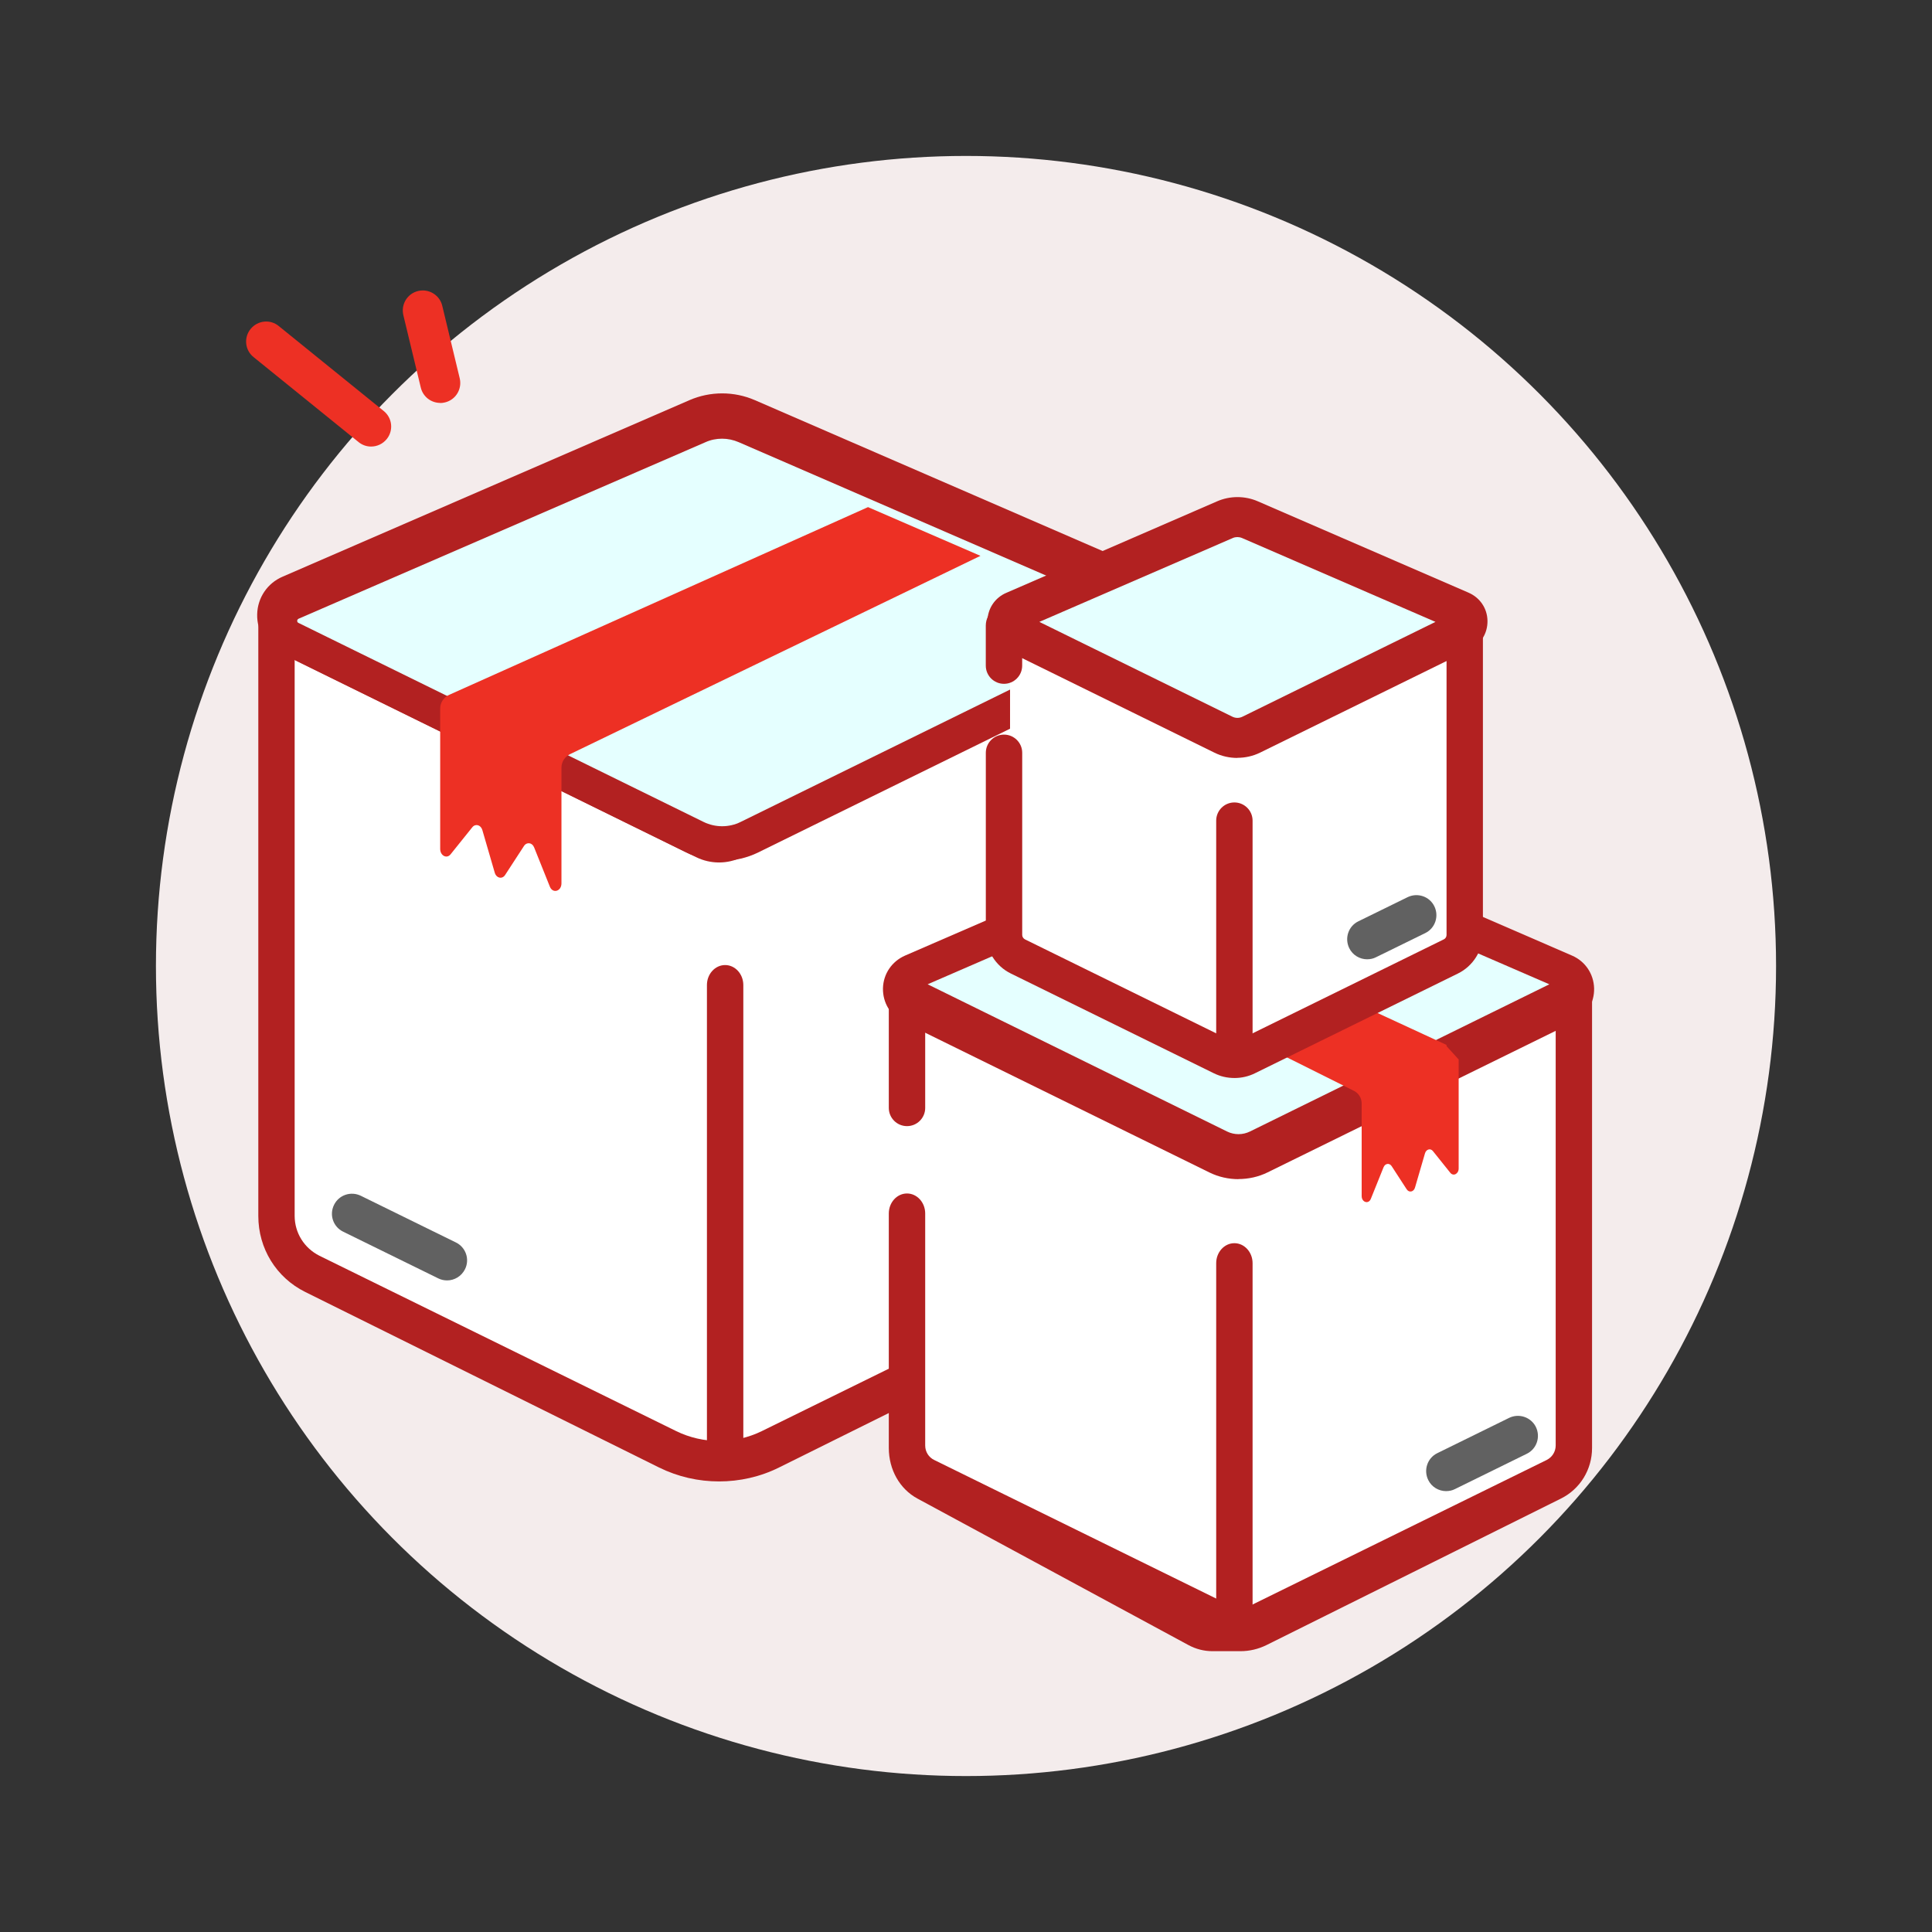 <?xml version="1.0" encoding="UTF-8"?>
<svg id="Layer_1" xmlns="http://www.w3.org/2000/svg" viewBox="0 0 1080 1080">
  <rect x="0" y="0" width="1080" height="1080" fill="#333333" stroke="none"/>
  <defs>
    <style>
      .cls-1 {
        fill: #b22121;
      }

      .cls-2 {
        fill: #fff;
      }

      .cls-3 {
        fill: #e5ffff;
      }

      .cls-4 {
        fill: none;
      }

      .cls-5 {
        fill: red;
      }

      .cls-6 {
        fill: #616161;
      }

      .cls-7 {
        fill: #ed3024;
      }

      .cls-8 {
        fill: #f4ecec;
      }
    </style>
  </defs>
  <circle class="cls-8" cx="540" cy="540" r="452.83"/>
  <g>
    <g>
      <path class="cls-2" d="M652.75,448.57v-97.75l-239.57,117.77c-4.92,2.43-10.72,2.43-15.71,0l-239.51-117.7v329.26c0,13.68,7.75,26.15,20.09,32.22l198.56,97.6c18.13,8.9,39.43,8.9,57.56,0l198.49-97.6c12.27-6.07,20.09-18.54,20.09-32.22v-177.36"/>
      <path class="cls-1" d="M402,828.13c-11.55,0-23.03-2.58-33.58-7.79l-197.83-98.14c-16.12-8-26.19-24.26-26.19-42.43v-329.2c0-3.86,1.95-7.46,5.24-9.49,3.22-2.03,7.32-2.24,10.74-.54l238.66,118.41c1.88.95,3.96.95,5.84,0l238.66-118.41c3.42-1.69,7.52-1.49,10.74.54,3.22,2.03,5.24,5.63,5.24,9.49v96.14c0,5.61-4.56,10.17-10.17,10.17s-10.17-4.56-10.17-10.17v-77.87s-224.42,110.31-224.42,110.31c-8.08,3.97-17.54,3.97-25.62,0l-224.42-110.31v310.8c0,9.54,5.35,18.07,13.87,22.34l199.39,98c15.03,7.38,32.89,7.38,47.92,0l199.39-98c8.6-4.2,13.87-12.79,13.87-22.34v-180.47c0-5.61,4.56-10.17,10.17-10.17s10.17,4.56,10.17,10.17v180.6c0,18.16-10.01,34.43-26.19,42.43l-197.83,98.14c-10.48,5.22-22.03,7.79-33.58,7.79h.07Z"/>
    </g>
    <g>
      <line class="cls-4" x1="196.83" y1="678.47" x2="249.97" y2="704.57"/>
      <path class="cls-6" d="M249.9,715.75c-1.69,0-3.32-.34-4.95-1.15l-53.14-26.09c-5.56-2.71-7.86-9.42-5.08-14.98,2.71-5.56,9.42-7.79,14.98-5.08l53.14,26.09c5.56,2.71,7.86,9.42,5.08,14.98-1.97,3.93-5.9,6.24-10.03,6.24Z"/>
    </g>
    <g>
      <path class="cls-3" d="M645.46,353.67l-226.52,111.29c-9.62,4.74-20.94,4.74-30.57,0l-226.45-111.29c-9.49-4.68-9.22-18.37.54-22.57l227.47-98.69c8.81-3.8,18.77-3.8,27.59,0l227.47,98.69c9.76,4.2,10.03,17.89.54,22.57h-.07Z"/>
      <path class="cls-1" d="M403.7,481.17c-6.91,0-13.89-1.56-20.2-4.68l-226.52-111.29c-8.34-4.13-13.42-12.47-13.22-21.76.2-9.29,5.69-17.42,14.23-21.08l227.47-98.69c11.59-5.02,24.87-5.02,36.47,0l227.47,98.69c8.54,3.73,13.96,11.79,14.23,21.08.2,9.35-4.81,17.69-13.22,21.76h0l-226.52,111.29c-6.3,3.12-13.28,4.68-20.2,4.68ZM403.7,245.23c-3.19,0-6.37.61-9.35,1.97l-227.47,98.69s-.75.34-.75,1.15.47,1.02.68,1.15l226.52,111.29c6.51,3.19,14.23,3.19,20.67,0l226.52-111.29s.75-.34.68-1.15c0-.81-.54-1.02-.75-1.15l-227.47-98.69c-2.98-1.29-6.17-1.97-9.35-1.97h.07ZM645.46,355.17"/>
    </g>
    <path class="cls-5" d="M503.63,762.25v-83.98c0-3.76,3.69-5.7,5.83-2.98l12.05,15.1c1.75,2.2,4.8,1.36,5.64-1.56l6.93-23.85c.91-3.11,4.21-3.82,5.83-1.23l10.5,16.13c1.56,2.4,4.6,2.01,5.7-.78l8.81-21.97c1.62-4.02,6.48-2.59,6.48,1.88v69.92l-67.78,33.31Z"/>
    <path class="cls-1" d="M405.35,822.37c-5.61,0-10.17-5.02-10.17-11.18v-260.54c0-6.17,4.56-11.18,10.17-11.18s10.17,5.02,10.17,11.18v260.54c0,6.17-4.56,11.18-10.17,11.18Z"/>
    <path class="cls-7" d="M485.14,283.52l-234.15,104.94c-2.98,1.36-4.92,4.34-4.92,7.57v78.53c0,3.75,3.69,5.7,5.83,2.98l12.11-15.08c1.75-2.2,4.79-1.36,5.63,1.55l6.93,23.82c.91,3.11,4.21,3.82,5.83,1.23l10.49-16.12c1.55-2.4,4.6-2.01,5.7.78l8.8,21.95c1.62,4.01,6.47,2.59,6.47-1.88v-64.67c0-3.17,1.81-6.09,4.73-7.51l229.49-110.89-62.86-27.25-.06.06Z"/>
  </g>
  <g>
    <g>
      <path class="cls-2" d="M503.63,618.01v-62.62l186.39,91.62,186.39-91.62v252.92c0,7.67-4.37,14.67-11.24,18.03l-165.37,81.27c-6.19,3.03-13.39,3.03-19.58,0l-165.37-81.27c-6.86-3.36-11.24-10.36-11.24-18.03v-129.3"/>
      <path class="cls-1" d="M677.7,923.02c-4.56,0-9.18-1.15-13.43-3.46l-151.46-81.88c-9.86-5.35-15.96-16.13-15.96-28.26v-131.08c0-6.17,4.56-11.18,10.17-11.18s10.17,5.02,10.17,11.18v129.69c0,3.52,1.96,6.63,5.07,8.12l166.25,81.7c3.11,1.49,6.7,1.56,9.81,0l166.25-81.7c3.11-1.56,5.07-4.67,5.07-8.12v-234.92l-171.29,84.19c-3.11,1.56-6.76,1.56-9.87,0l-171.29-84.19v46.23c0,5.61-4.56,10.17-10.17,10.17s-10.17-4.56-10.17-10.17v-62.8c0-3.86,1.94-7.46,5.22-9.49,3.21-2.03,7.3-2.24,10.71-.54l180.63,89.88,180.63-89.88c3.41-1.69,7.5-1.49,10.71.54,3.21,2.03,5.22,5.63,5.22,9.49v252.88c0,12.06-6.63,22.91-17.34,28.26l-164.56,81.88c-4.62,2.3-9.64,3.46-14.59,3.46h-15.78Z"/>
    </g>
    <g>
      <line class="cls-4" x1="848.53" y1="802.64" x2="808.41" y2="822.37"/>
      <path class="cls-6" d="M808.41,833.55c-4.13,0-8.13-2.3-10.03-6.24-2.71-5.56-.47-12.27,5.08-14.98l40.13-19.72c5.56-2.71,12.27-.41,14.98,5.08,2.71,5.56.47,12.27-5.08,14.98l-40.13,19.72c-1.56.81-3.25,1.15-4.95,1.15Z"/>
    </g>
    <g>
      <path class="cls-3" d="M509.97,561.28l171.07,84.05c7.12,3.52,15.52,3.52,22.64,0l171.07-84.05c7.12-3.52,6.85-13.69-.41-16.88l-171.75-74.49c-6.51-2.85-13.89-2.85-20.47,0l-171.75,74.49c-7.25,3.12-7.52,13.35-.41,16.88Z"/>
      <path class="cls-1" d="M692.37,659.16c-5.56,0-11.18-1.22-16.27-3.73l-171.07-84.11h0c-7.25-3.59-11.59-10.78-11.45-18.84.2-8.07,4.95-15.05,12.34-18.3l171.75-74.49c9.35-4.07,19.99-4.07,29.35,0l171.75,74.49c7.39,3.19,12.13,10.23,12.34,18.3.2,8.07-4.2,15.32-11.45,18.84l-171.07,84.05c-5.08,2.51-10.71,3.73-16.27,3.73l.07.07ZM518.58,550.23l167.35,82.28c4.04,1.99,8.77,1.99,12.81,0l167.35-82.28-168.02-72.86c-3.66-1.56-7.86-1.56-11.52,0l-168.02,72.86h.07ZM514.92,551.25"/>
    </g>
    <path class="cls-1" d="M690.03,919.83c-5.61,0-10.17-5.02-10.17-11.18v-202.52c0-6.17,4.56-11.18,10.17-11.18s10.17,5.02,10.17,11.18v202.52c0,6.17-4.56,11.18-10.17,11.18Z"/>
    <path class="cls-7" d="M808.64,584.13l-172.01-79.56-48.44,21.01,168.5,84.12c2.78,1.32,4.49,4.1,4.49,7.2v51.69c0,3.57,3.92,4.74,5.15,1.51l7.08-17.59c.89-2.2,3.3-2.54,4.54-.62l8.38,12.92c1.31,2.06,3.99,1.51,4.67-.96l5.57-19.11c.69-2.34,3.09-3.02,4.47-1.24l9.69,12.1c1.72,2.13,4.67.62,4.67-2.41v-60.94l-6.78-7.46v-.67Z"/>
  </g>
  <g>
    <line class="cls-4" x1="244.82" y1="214.05" x2="235.06" y2="173.52"/>
    <path class="cls-7" d="M246.07,225.23c-5.08,0-9.62-3.46-10.84-8.54l-9.76-40.53c-1.42-6.03,2.24-12.06,8.27-13.49,5.96-1.42,12.06,2.24,13.49,8.27l9.76,40.53c1.42,6.03-2.24,12.06-8.27,13.49-.88.2-1.76.34-2.64.34v-.07Z"/>
  </g>
  <g>
    <line class="cls-4" x1="207.48" y1="238.45" x2="148.78" y2="190.87"/>
    <path class="cls-7" d="M207.48,249.63c-2.51,0-4.95-.81-7.05-2.51l-58.7-47.51c-4.81-3.86-5.56-10.91-1.63-15.72,3.93-4.81,10.98-5.56,15.72-1.63l58.7,47.51c4.81,3.86,5.56,10.91,1.63,15.72-2.24,2.71-5.42,4.13-8.68,4.13Z"/>
  </g>
  <g>
    <g>
      <path class="cls-2" d="M564.63,374.01v-25.16l128.78,63.27,128.78-63.27v173.32c0,5.29-2.98,10.17-7.8,12.47l-114.24,56.14c-4.25,2.09-9.23,2.09-13.49,0l-114.24-56.14c-4.75-2.31-7.8-7.19-7.8-12.47v-100.71"/>
      <path class="cls-1" d="M690.03,602.61c-3.97,0-7.94-.88-11.58-2.69l-113.43-55.74c-8.48-4.17-13.94-12.93-13.94-22.35v-101.01c0-5.61,4.56-10.17,10.17-10.17s10.17,4.56,10.17,10.17v101.81c0,1.03.62,1.98,1.5,2.46l115.26,56.64c1.16.55,2.53.55,3.69,0l115.26-56.64c.96-.48,1.5-1.44,1.5-2.46v-156.78l-113.62,55.89c-3.15,1.57-6.84,1.57-9.99,0l-113.62-55.89v6.24c0,5.61-4.56,10.17-10.17,10.17s-10.17-4.56-10.17-10.17v-22.39c0-3.84,1.95-7.41,5.25-9.42,3.23-2.02,7.34-2.22,10.77-.54l122.93,60.45,122.93-60.45c3.43-1.68,7.54-1.48,10.77.54,3.23,2.02,5.25,5.59,5.25,9.42v172.14c0,9.42-5.45,18.18-13.94,22.35l-113.43,55.74c-3.64,1.82-7.61,2.69-11.58,2.69Z"/>
    </g>
    <g>
      <line class="cls-4" x1="798.71" y1="518.51" x2="771.19" y2="532.07"/>
      <path class="cls-6" d="M764.26,536.25c-4.13,0-8.13-2.3-10.03-6.24-2.71-5.56-.47-12.27,5.08-14.98l27.52-13.49c5.56-2.71,12.27-.47,14.98,5.08,2.71,5.56.47,12.27-5.08,14.98l-27.52,13.49c-1.56.81-3.25,1.15-4.95,1.15Z"/>
    </g>
    <g>
      <path class="cls-3" d="M566.71,353.13l117.26,57.61c4.88,2.44,10.64,2.44,15.52,0l117.26-57.61c4.88-2.37,4.68-9.42-.27-11.52l-117.73-51.04c-4.47-1.97-9.56-1.97-14.03,0l-117.73,51.04c-4.95,2.17-5.15,9.15-.27,11.52Z"/>
      <path class="cls-1" d="M691.69,423.69c-4.34,0-8.74-.95-12.74-2.91l-117.19-57.61h0c-6.24-3.05-9.96-9.29-9.76-16.13.14-6.91,4.2-12.95,10.57-15.66l117.73-51.11c7.25-3.19,15.66-3.19,22.91,0l117.73,51.04c6.37,2.78,10.44,8.74,10.57,15.66.14,6.91-3.59,13.08-9.83,16.13l-117.26,57.61c-4,1.97-8.34,2.91-12.67,2.91l-.07.07ZM581.01,347.64l107.9,53c1.76.88,3.86.88,5.63,0l107.9-53-108.18-46.9c-1.63-.68-3.52-.68-5.08,0,0,0-108.18,46.9-108.18,46.9ZM571.65,343.03h0Z"/>
    </g>
    <path class="cls-1" d="M690.03,595.1c-5.61,0-10.17-4.56-10.17-10.17v-126.19c0-5.61,4.56-10.17,10.17-10.17s10.17,4.56,10.17,10.17v126.19c0,5.61-4.56,10.17-10.17,10.17Z"/>
  </g>
</svg>